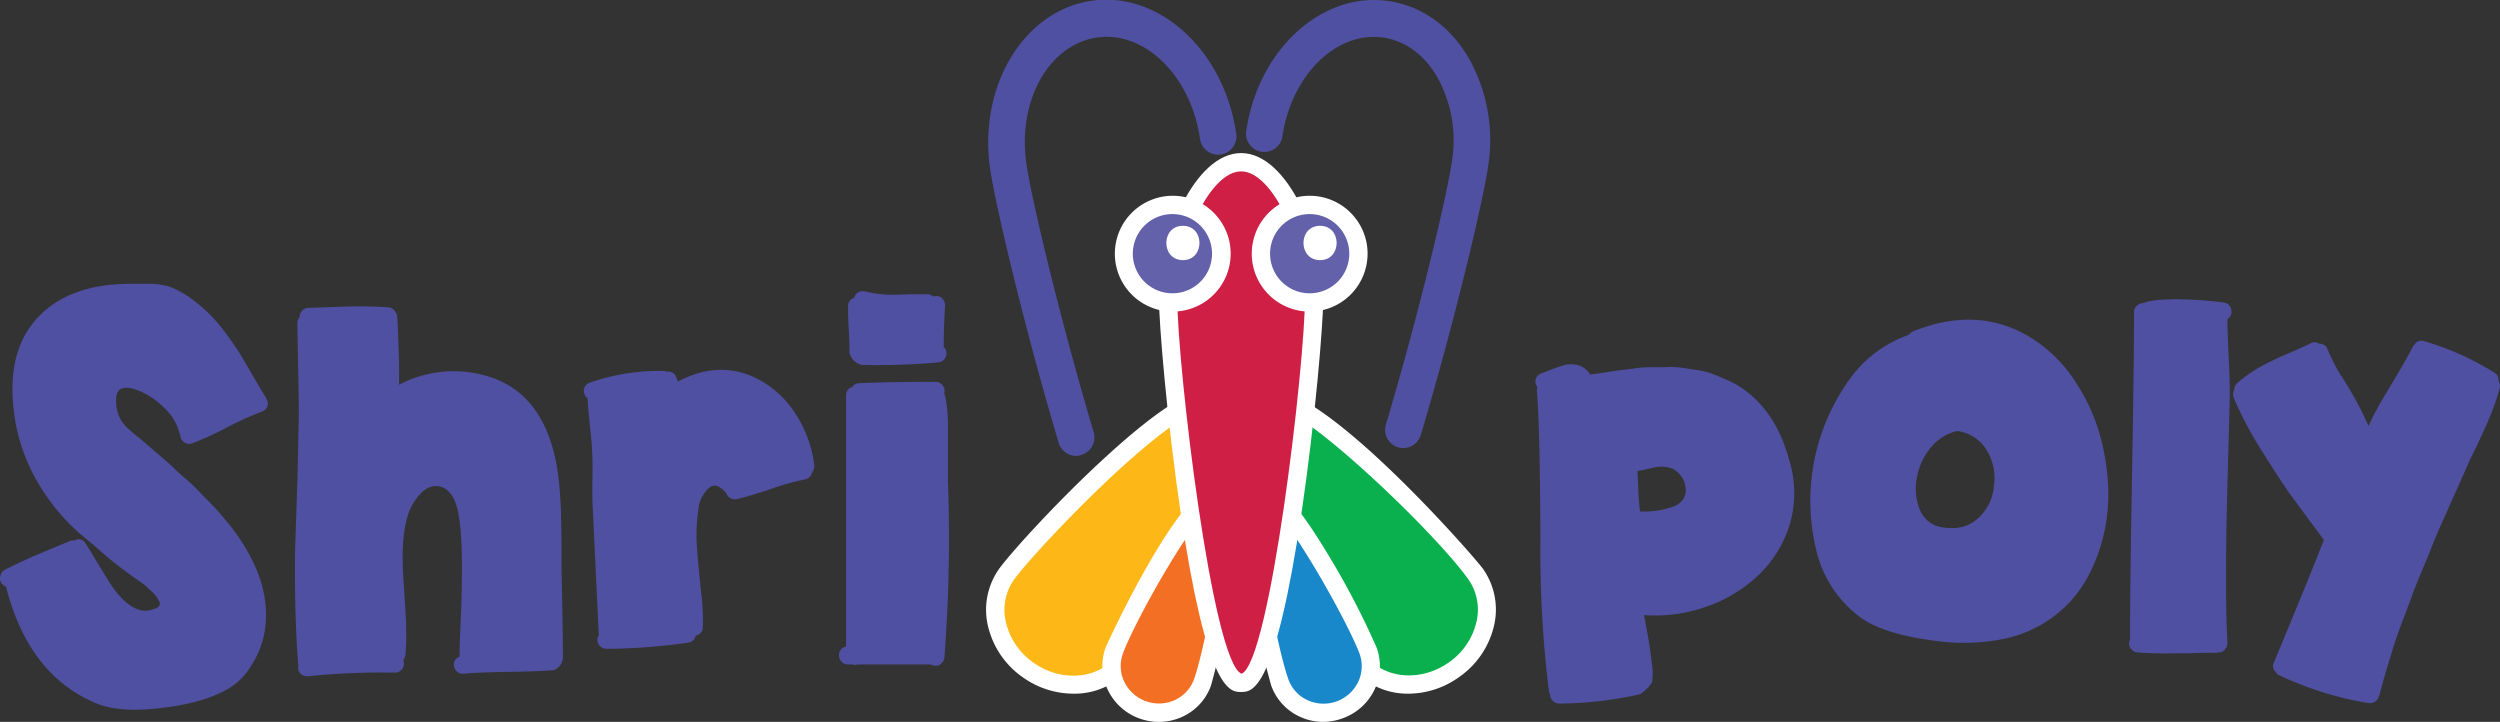 <svg xmlns="http://www.w3.org/2000/svg" viewBox="0 0 445.53 128.65"><rect x="0" y="0" width="445.53" height="128.65" fill="#333333" stroke="none"/><defs><style>.cls-1{fill:#09b04d;}.cls-2{fill:#fff;}.cls-3{fill:#1888ca;}.cls-4{fill:#fdb817;}.cls-5{fill:#f36f23;}.cls-6{fill:#cf1f45;}.cls-7{fill:#4f50a2;}.cls-8{fill:#6461ab;}</style></defs><g id="Layer_2" data-name="Layer 2"><g id="Layer_1-2" data-name="Layer 1"><path class="cls-1" d="M241.74,117.37c-3.7-5.26-22.35-41.92-16.47-46.05s34.07,25.8,37.77,31.07,1.93,12.88-4,17S245.44,122.63,241.74,117.37Z"></path><path class="cls-2" d="M251.09,123.62a12.91,12.91,0,0,1-10.69-5.31h0c-1.5-2.14-24.05-42.71-16.06-48.33s38.53,29.33,40,31.47a12.61,12.61,0,0,1,1.87,10.24,15.41,15.41,0,0,1-6.22,9A15.59,15.59,0,0,1,251.09,123.62Zm-8-7.19c3.18,4.52,9.94,5.25,15.08,1.64a12.09,12.09,0,0,0,4.92-7.12,9.39,9.39,0,0,0-1.36-7.63c-6.11-8.68-31.86-33.23-35.5-30.67s10.76,35.1,16.86,43.78Z"></path><path class="cls-3" d="M228.09,121.66c-1.55-4.26-7.84-32.47-3.5-34s17.65,24.08,19.2,28.33a8.36,8.36,0,0,1-15.7,5.72Z"></path><path class="cls-2" d="M235.83,128.65a9.92,9.92,0,0,1-4.13-.9,9.66,9.66,0,0,1-5.14-5.54c-.12-.32-9.44-33.61-2.53-36.13,2-.73,5.09.2,12.6,12.67a141.1,141.1,0,0,1,8.69,16.64,9.65,9.65,0,0,1-.38,7.54A10,10,0,0,1,239.3,128,10.15,10.15,0,0,1,235.83,128.65ZM225.17,89.22c-2,3.16,2.33,26.06,4.45,31.88a6.49,6.49,0,0,0,3.42,3.69,6.85,6.85,0,0,0,9-3.26,6.52,6.52,0,0,0,.26-5C240.14,110.68,228.73,90.36,225.17,89.22Z"></path><path class="cls-4" d="M200.62,117.37c3.7-5.26,22.35-41.92,16.47-46.05S183,97.12,179.32,102.39s-1.93,12.88,4,17S196.92,122.63,200.62,117.37Z"></path><path class="cls-2" d="M191.27,123.62a15.59,15.59,0,0,1-8.94-2.88,15.41,15.41,0,0,1-6.22-9A12.61,12.61,0,0,1,178,101.45c2-2.8,10.06-11.71,18.29-19.32C211.38,68.16,215.92,68.5,218,70c8,5.62-14.57,46.19-16.07,48.33h0A12.88,12.88,0,0,1,191.27,123.62Zm24.41-51.05c-1.26,0-5.5,1.14-17.19,12-7.94,7.35-16,16.19-17.84,18.8a9.39,9.39,0,0,0-1.36,7.63,12.13,12.13,0,0,0,4.92,7.12c5.14,3.62,11.9,2.88,15.08-1.64h0c6.11-8.68,20.52-41.21,16.86-43.78A.88.88,0,0,0,215.68,72.57Z"></path><path class="cls-5" d="M214.27,121.66c1.55-4.26,7.84-32.47,3.51-34s-17.66,24.08-19.2,28.33a8.35,8.35,0,0,0,15.69,5.72Z"></path><path class="cls-2" d="M206.53,128.65a10.15,10.15,0,0,1-3.47-.61,10,10,0,0,1-5.64-5.11,9.69,9.69,0,0,1-.38-7.54c.12-.33,14.44-31.83,21.29-29.31s-2.41,35.81-2.53,36.13a9.64,9.64,0,0,1-5.13,5.54A10,10,0,0,1,206.53,128.65Zm10.66-39.43c-3.56,1.14-15,21.46-17.08,27.28a6.47,6.47,0,0,0,.25,5,6.86,6.86,0,0,0,9,3.26,6.49,6.49,0,0,0,3.42-3.69C214.86,115.28,219.19,92.38,217.19,89.22Z"></path><path class="cls-6" d="M234.2,52.87c0,9.39-5.83,68.82-13,68.82s-13-59.43-13-68.82,5.83-24,13-24S234.2,43.48,234.2,52.87Z"></path><path class="cls-2" d="M221.18,123.32c-2,0-6.07,0-10.82-32.28-2.34-15.91-3.83-33.23-3.83-38.17,0-10.06,6.29-25.59,14.65-25.59s14.65,15.53,14.65,25.59c0,4.94-1.49,22.26-3.83,38.17C227.26,123.32,223.15,123.32,221.18,123.32Zm0-92.78c-5.65,0-11.39,13-11.39,22.33,0,12.27,6.27,65.21,11.47,67.2,5.05-2,11.31-54.93,11.31-67.2C232.57,43.53,226.83,30.54,221.18,30.54Z"></path><path class="cls-7" d="M250.09,79.85a3.33,3.33,0,0,1-.93-.14,3.25,3.25,0,0,1-2.19-4c6-20.12,10.9-40.9,11.78-46.94a23.3,23.3,0,0,0-2.59-15c-2.31-4-5.74-6.5-9.63-7.07-8.35-1.22-16.42,6.71-18,17.67a3.26,3.26,0,0,1-6.45-.94C224.18,8.85,235.58-1.55,247.47.19c5.9.86,11,4.5,14.33,10.25a29.8,29.8,0,0,1,3.4,19.22c-.91,6.23-5.91,27.46-12,47.86A3.28,3.28,0,0,1,250.09,79.85Z"></path><path class="cls-7" d="M191.8,81.25a3.27,3.27,0,0,1-3.13-2.33c-6.19-20.81-11.28-42.43-12.21-48.77-2.15-14.75,5.93-28.19,18-30S218.15,9,220.3,23.76a3.26,3.26,0,1,1-6.45.94c-1.63-11.2-9.89-19.3-18.43-18S181.28,18,182.92,29.21c.89,6.15,5.89,27.32,12,47.85a3.25,3.25,0,0,1-2.19,4A3,3,0,0,1,191.8,81.25Z"></path><path class="cls-7" d="M15.25,96.85c.53.8,1.24,2,2.14,3.49l2.14,3.49c1.64,2.53,3.3,4.12,5,4.75a3.74,3.74,0,0,0,2.93-.08,1.49,1.49,0,0,0,.88-.47l.15-.32a1.34,1.34,0,0,0-.08-.48,6,6,0,0,0-1.66-2.06c-.37-.36-.77-.74-1.19-1.11a75,75,0,0,1-8.95-7l-.87-.71A36.76,36.76,0,0,1,6.3,85.21a32.63,32.63,0,0,1-4-13.79q-.72-10.14,5.3-15.69,5.55-5.15,15.69-5.15l1.55,0c.82,0,1.5,0,2.06,0a12.24,12.24,0,0,1,2,.2,8.3,8.3,0,0,1,2,.59,17.65,17.65,0,0,1,3.84,2.34,29.37,29.37,0,0,1,3.13,2.81A37.3,37.3,0,0,1,40.69,60c1.05,1.45,1.84,2.63,2.37,3.52l2.22,3.81q1.42,2.46,2,3.33a.5.5,0,0,1,.16.39.83.83,0,0,0,.16.24,1.55,1.55,0,0,1,0,1.23,1.58,1.58,0,0,1-.91.83,58.76,58.76,0,0,0-6,2.69A56.19,56.19,0,0,1,34.27,79a1.58,1.58,0,0,1-2.06-1,1.26,1.26,0,0,1-.08-.47,2.75,2.75,0,0,1-.16-.4,9.09,9.09,0,0,0-2.65-4.39,13.36,13.36,0,0,0-4.64-3.13c-1.48-.58-2.56-.66-3.25-.24s-.9,1.61-.63,3.41a6.44,6.44,0,0,0,2.06,3.64c.47.42,1.13,1,2,1.66l2.06,1.75q.24.24,1.86,1.62c1.08.93,1.8,1.56,2.14,1.9s1,1,2,1.83,1.73,1.57,2.26,2.1l2,2.06q1.18,1.19,2.22,2.37l1.82,2.22q7.77,10.14,5.79,19.42a16.38,16.38,0,0,1-2.26,5.3,11.63,11.63,0,0,1-3.92,4q-4.37,2.61-11.81,3.48c-5.29.69-9.4.37-12.36-1Q5,120,1.07,104.54a2,2,0,0,1-.87-.71,1.58,1.58,0,0,1-.12-1.27,1.59,1.59,0,0,1,.75-1q2.3-1.19,5.78-2.7,5.48-2.3,5.71-2.37a1.41,1.41,0,0,1,.95-.16A1.38,1.38,0,0,1,15.25,96.85Z"></path><path class="cls-7" d="M70.48,55.57a1.74,1.74,0,0,1,.32,1q.39,7.36.31,12A20.88,20.88,0,0,1,86.72,67Q96.4,69.76,99,81.88a42.79,42.79,0,0,1,.72,5.19c.16,1.93.25,3.55.27,4.87s.06,3,.08,5.15,0,3.54,0,4.28q.24,10.69.24,16a2.51,2.51,0,0,1-1.66,2.06q-3,.24-8.16.31c-3.6.06-6.21.16-7.85.32a1.47,1.47,0,0,1-1.19-.36,1.69,1.69,0,0,1-.55-1.07,1.41,1.41,0,0,1,1-1.58c0-1.22.06-3.36.2-6.42s.2-5.41.2-7q.15-9.34-.8-13t-3.48-4q-2.39-.24-4.44,3.17-2.22,3.74-1.74,12.6l.23,3.57c.11,1.63.19,3,.24,4s.08,2.15.08,3.45a32,32,0,0,1-.16,3.44,1.77,1.77,0,0,1-.39.79,1.5,1.5,0,0,1,.15.64,1.51,1.51,0,0,1-.47,1.11,1.55,1.55,0,0,1-1.11.47,129.51,129.51,0,0,0-15.45.64,1.67,1.67,0,0,1-1.23-.32,1.53,1.53,0,0,1-.6-1,3,3,0,0,1,.08-.71.36.36,0,0,1-.08-.24q-.39-5-.51-11t0-10.26L53,85.68q.15-6.74.23-10.3c.06-2.22,0-5.33-.08-9.35S53,59.14,53,57.55a1.42,1.42,0,0,1,.39-1v-.08a1.52,1.52,0,0,1,.48-1.11A1.55,1.55,0,0,1,55,54.86q.63,0,7-.24,4.36-.07,7.29.16A1.68,1.68,0,0,1,70.48,55.57Z"></path><path class="cls-7" d="M105.18,68.17a37.37,37.37,0,0,1,13-2.06,1.51,1.51,0,0,1,.71.16,1.41,1.41,0,0,1,1.67,1.11l.24.63q8.07-4.28,15.37.16a18.37,18.37,0,0,1,5.94,6.1,21.84,21.84,0,0,1,3,8.56,1.76,1.76,0,0,1-.39,1.35,1.59,1.59,0,0,1-1.27,1.26,43.41,43.41,0,0,0-6,1.67c-2.9,1-4.94,1.56-6.1,1.82a1.54,1.54,0,0,1-1.19-.16,1.44,1.44,0,0,1-.71-.87,4.76,4.76,0,0,0-1.58-1.27,1.45,1.45,0,0,0-1.51.32,5.73,5.73,0,0,0-1.9,3.88,30.3,30.3,0,0,0-.24,6.9q.07,1.35.71,7.68a39,39,0,0,1,.32,6.42,1.44,1.44,0,0,1-1.27,1.43,1.49,1.49,0,0,1-1.34,1.26,105.86,105.86,0,0,1-14.58,1.11,1.62,1.62,0,0,1-1.59-1.58,1.26,1.26,0,0,1,.24-.79q-1-21.41-1.11-23.38-.07-1.42,0-6a56.06,56.06,0,0,0-.24-5.79c-.42-4-.63-6.33-.63-7.13a1.25,1.25,0,0,1-.56-.71,1.59,1.59,0,0,1,0-1.23A1.62,1.62,0,0,1,105.18,68.17Z"></path><path class="cls-7" d="M168.49,70.78a28.17,28.17,0,0,1,.44,4.72c0,1.72,0,3.58,0,5.59s0,3.51,0,4.51a278.84,278.84,0,0,1-.63,31.62,1.64,1.64,0,0,1-.6,1.07,1.4,1.4,0,0,1-1.15.35,3,3,0,0,1-.71-.23h-13a1.5,1.5,0,0,1-.47.08,1.61,1.61,0,0,1-.48-.08h-.79a1.52,1.52,0,0,1-1.11-.48,1.55,1.55,0,0,1-.47-1.11,1.49,1.49,0,0,1,1.26-1.58V70.47A1.42,1.42,0,0,1,151.85,69a1.47,1.47,0,0,1,1.27-.71q5.31-.24,13.63-.24a1.52,1.52,0,0,1,1.11.48,1.49,1.49,0,0,1,.48,1.11,1.82,1.82,0,0,1-.08.55A1.85,1.85,0,0,1,168.49,70.78ZM154.23,51.93a15.13,15.13,0,0,0,2.58.47,17,17,0,0,0,2.57.12c.74,0,1.73-.05,3-.08l2.9,0a1.39,1.39,0,0,1,1,.4,2.72,2.72,0,0,1,.63-.08,1.36,1.36,0,0,1,1.07.51,1.76,1.76,0,0,1,.44,1.15c-.16,2.8-.24,5.29-.24,7.45a1.3,1.3,0,0,1,.47.87,1.61,1.61,0,0,1-.31,1.19,1.49,1.49,0,0,1-1,.64H167a1,1,0,0,1-.4.07,126.78,126.78,0,0,1-13,.4,2.95,2.95,0,0,1-2.22-2.22c0-.9,0-2.27-.12-4.12s-.12-3.22-.12-4.12a1.48,1.48,0,0,1,1.11-1.5V53a1.5,1.5,0,0,1,2-1Z"></path><path class="cls-7" d="M283.4,66.74c.1,0,.93-.11,2.49-.35s2.47-.37,2.73-.4,1.13-.13,2.58-.32a19.68,19.68,0,0,1,2.85-.23c.45,0,1.33,0,2.66,0a15,15,0,0,1,2.89.08l2.61.39a13.53,13.53,0,0,1,2.86.68c.76.29,1.62.64,2.57,1.07A14.29,14.29,0,0,1,310.18,69q6.26,4.13,8.63,12.84a19.76,19.76,0,0,1,.12,11.69,21.1,21.1,0,0,1-5.58,9,25.72,25.72,0,0,1-9.27,5.59,27.37,27.37,0,0,1-11.1,1.5c.11.53.28,1.46.52,2.78s.41,2.32.51,3,.24,1.71.4,3.09a9.74,9.74,0,0,1,0,3.09,7,7,0,0,1-2.14,2.14,66.11,66.11,0,0,1-14.42,1.66,1.51,1.51,0,0,1-1.11-.48,1.49,1.49,0,0,1-.48-1.1,3.54,3.54,0,0,1-.23-.64,204.36,204.36,0,0,1-1.51-26.94q-.07-19.8-.63-26.62A1.61,1.61,0,0,1,274,69a3.5,3.5,0,0,1-.24-.39,1.5,1.5,0,0,1,0-1.23,1.52,1.52,0,0,1,.91-.83l1.15-.44c.6-.24,1.17-.45,1.7-.63A13.12,13.12,0,0,1,279,65a5,5,0,0,1,2.69.24A3.89,3.89,0,0,1,283.4,66.74Zm8.87,24.41a15.83,15.83,0,0,0,5.94-.87A3.68,3.68,0,0,0,300,88.93a3.15,3.15,0,0,0,.31-2.46,3.36,3.36,0,0,0-.79-1.7,3.93,3.93,0,0,0-1.43-1.23,5.62,5.62,0,0,0-3.25-.24l-2.13.48-.88.16c0,.16.05,1.48.16,4C292.08,89.27,292.16,90.36,292.27,91.15Z"></path><path class="cls-7" d="M340.13,59.69a2.35,2.35,0,0,1,.79-.63q12.19-4.92,21.95,1.74A25.29,25.29,0,0,1,370,68.25a33.7,33.7,0,0,1,4.44,10.06A40.7,40.7,0,0,1,375.71,87a31.44,31.44,0,0,1-.91,8.71,29.85,29.85,0,0,1-3.18,7.89,21.35,21.35,0,0,1-5.74,6.34,22.28,22.28,0,0,1-8.4,3.84,36.46,36.46,0,0,1-13.31.32q-8.64-1.18-12.68-4.12a20.76,20.76,0,0,1-7.88-12.24,37.08,37.08,0,0,1,5.9-30A21.76,21.76,0,0,1,340.13,59.69Zm8.63,17.12a8.65,8.65,0,0,0-4.59,2.85,11.32,11.32,0,0,0-2.46,5,10.07,10.07,0,0,0,.36,6,5.07,5.07,0,0,0,3.53,3.21c2.74.58,5,.14,6.73-1.34a8.61,8.61,0,0,0,3-5.87,9.49,9.49,0,0,0-1.27-6.42A7.17,7.17,0,0,0,348.76,76.81Z"></path><path class="cls-7" d="M382,54c1.38-.53,3.78-.74,7.22-.64a66,66,0,0,1,7.13.56,1.5,1.5,0,0,1,1,.59,1.62,1.62,0,0,1,.31,1.23,1.44,1.44,0,0,1-.71,1.11q0,2,.24,7,.24,4.75.16,7.77c-.06,2.32-.15,5.84-.28,10.54s-.23,8.45-.28,11.25-.08,6.19-.08,10.18.08,7.67.24,11a1.72,1.72,0,0,1-.44,1.15,1.32,1.32,0,0,1-1.06.52h-.16a1.61,1.61,0,0,1-.48.08c-.69,0-1.41,0-2.18,0l-2.53.08-2.18,0c-2.8.06-5.15,0-7.05-.15a1.62,1.62,0,0,1-1.07-.6,1.41,1.41,0,0,1-.36-1.15,1.23,1.23,0,0,1,.16-.55q0-9.67.35-29.12t.36-29.2a1.51,1.51,0,0,1,.4-1.07,1.58,1.58,0,0,1,.95-.52Z"></path><path class="cls-7" d="M445.51,69a39.38,39.38,0,0,1-1.38,4.28c-.56,1.43-1.31,3.14-2.26,5.15s-1.56,3.25-1.82,3.73c-.11.31-.69,1.63-1.75,4s-1.69,3.75-1.9,4.28l-1.74,3.88q-1.35,3.17-1.74,4.28l-1.67,4c-.79,1.9-1.35,3.33-1.66,4.28l-1.51,4c-.63,1.69-1.14,3.11-1.5,4.28l-1.27,4.12c-.42,1.48-.82,2.9-1.19,4.28a.81.81,0,0,1-.16.47,1.65,1.65,0,0,1-1.82,1.27c-.79-.11-1.64-.27-2.54-.48h-.08a60,60,0,0,1-13.23-4.43,1.21,1.21,0,0,1-.71-.64,1.38,1.38,0,0,1-.32-1.74q6.18-14.82,8.88-21.79L408,87.9q-1.89-2.7-5.07-7.8a64.29,64.29,0,0,1-4.83-9.16,1.68,1.68,0,0,1,.08-1.5,1.5,1.5,0,0,1,.55-1.19,24.36,24.36,0,0,1,3.89-2.77A54,54,0,0,1,407.76,63c2-.85,3.31-1.45,4-1.82a1.53,1.53,0,0,1,1.58.08,1.42,1.42,0,0,1,1.43.95,41.44,41.44,0,0,0,2.14,4.28,62.3,62.3,0,0,1,4.2,7.29l1,2.14a47.82,47.82,0,0,1,3-5.63c2.69-4.49,4.31-7.29,4.83-8.4a.77.77,0,0,1,.32-.4A1.38,1.38,0,0,1,432,60.8a49.49,49.49,0,0,1,12.44,5.55,1.44,1.44,0,0,1,.8,1.5A1.83,1.83,0,0,1,445.51,69Z"></path><circle class="cls-8" cx="208.96" cy="45.21" r="8.69"></circle><path class="cls-2" d="M209,55.53a10.32,10.32,0,1,1,10.32-10.32A10.33,10.33,0,0,1,209,55.53Zm0-17.38A7.06,7.06,0,1,0,216,45.21,7.07,7.07,0,0,0,209,38.15Z"></path><path class="cls-2" d="M210.81,46.36c3.93,0,3.94-6.12,0-6.12s-3.94,6.12,0,6.12Z"></path><circle class="cls-8" cx="233.4" cy="45.21" r="8.69"></circle><path class="cls-2" d="M233.4,55.53a10.32,10.32,0,1,1,10.32-10.32A10.33,10.33,0,0,1,233.4,55.53Zm0-17.38a7.06,7.06,0,1,0,7.06,7.06A7.07,7.07,0,0,0,233.4,38.15Z"></path><path class="cls-2" d="M235.25,46.36c3.94,0,3.94-6.12,0-6.12s-3.94,6.12,0,6.12Z"></path></g></g></svg>